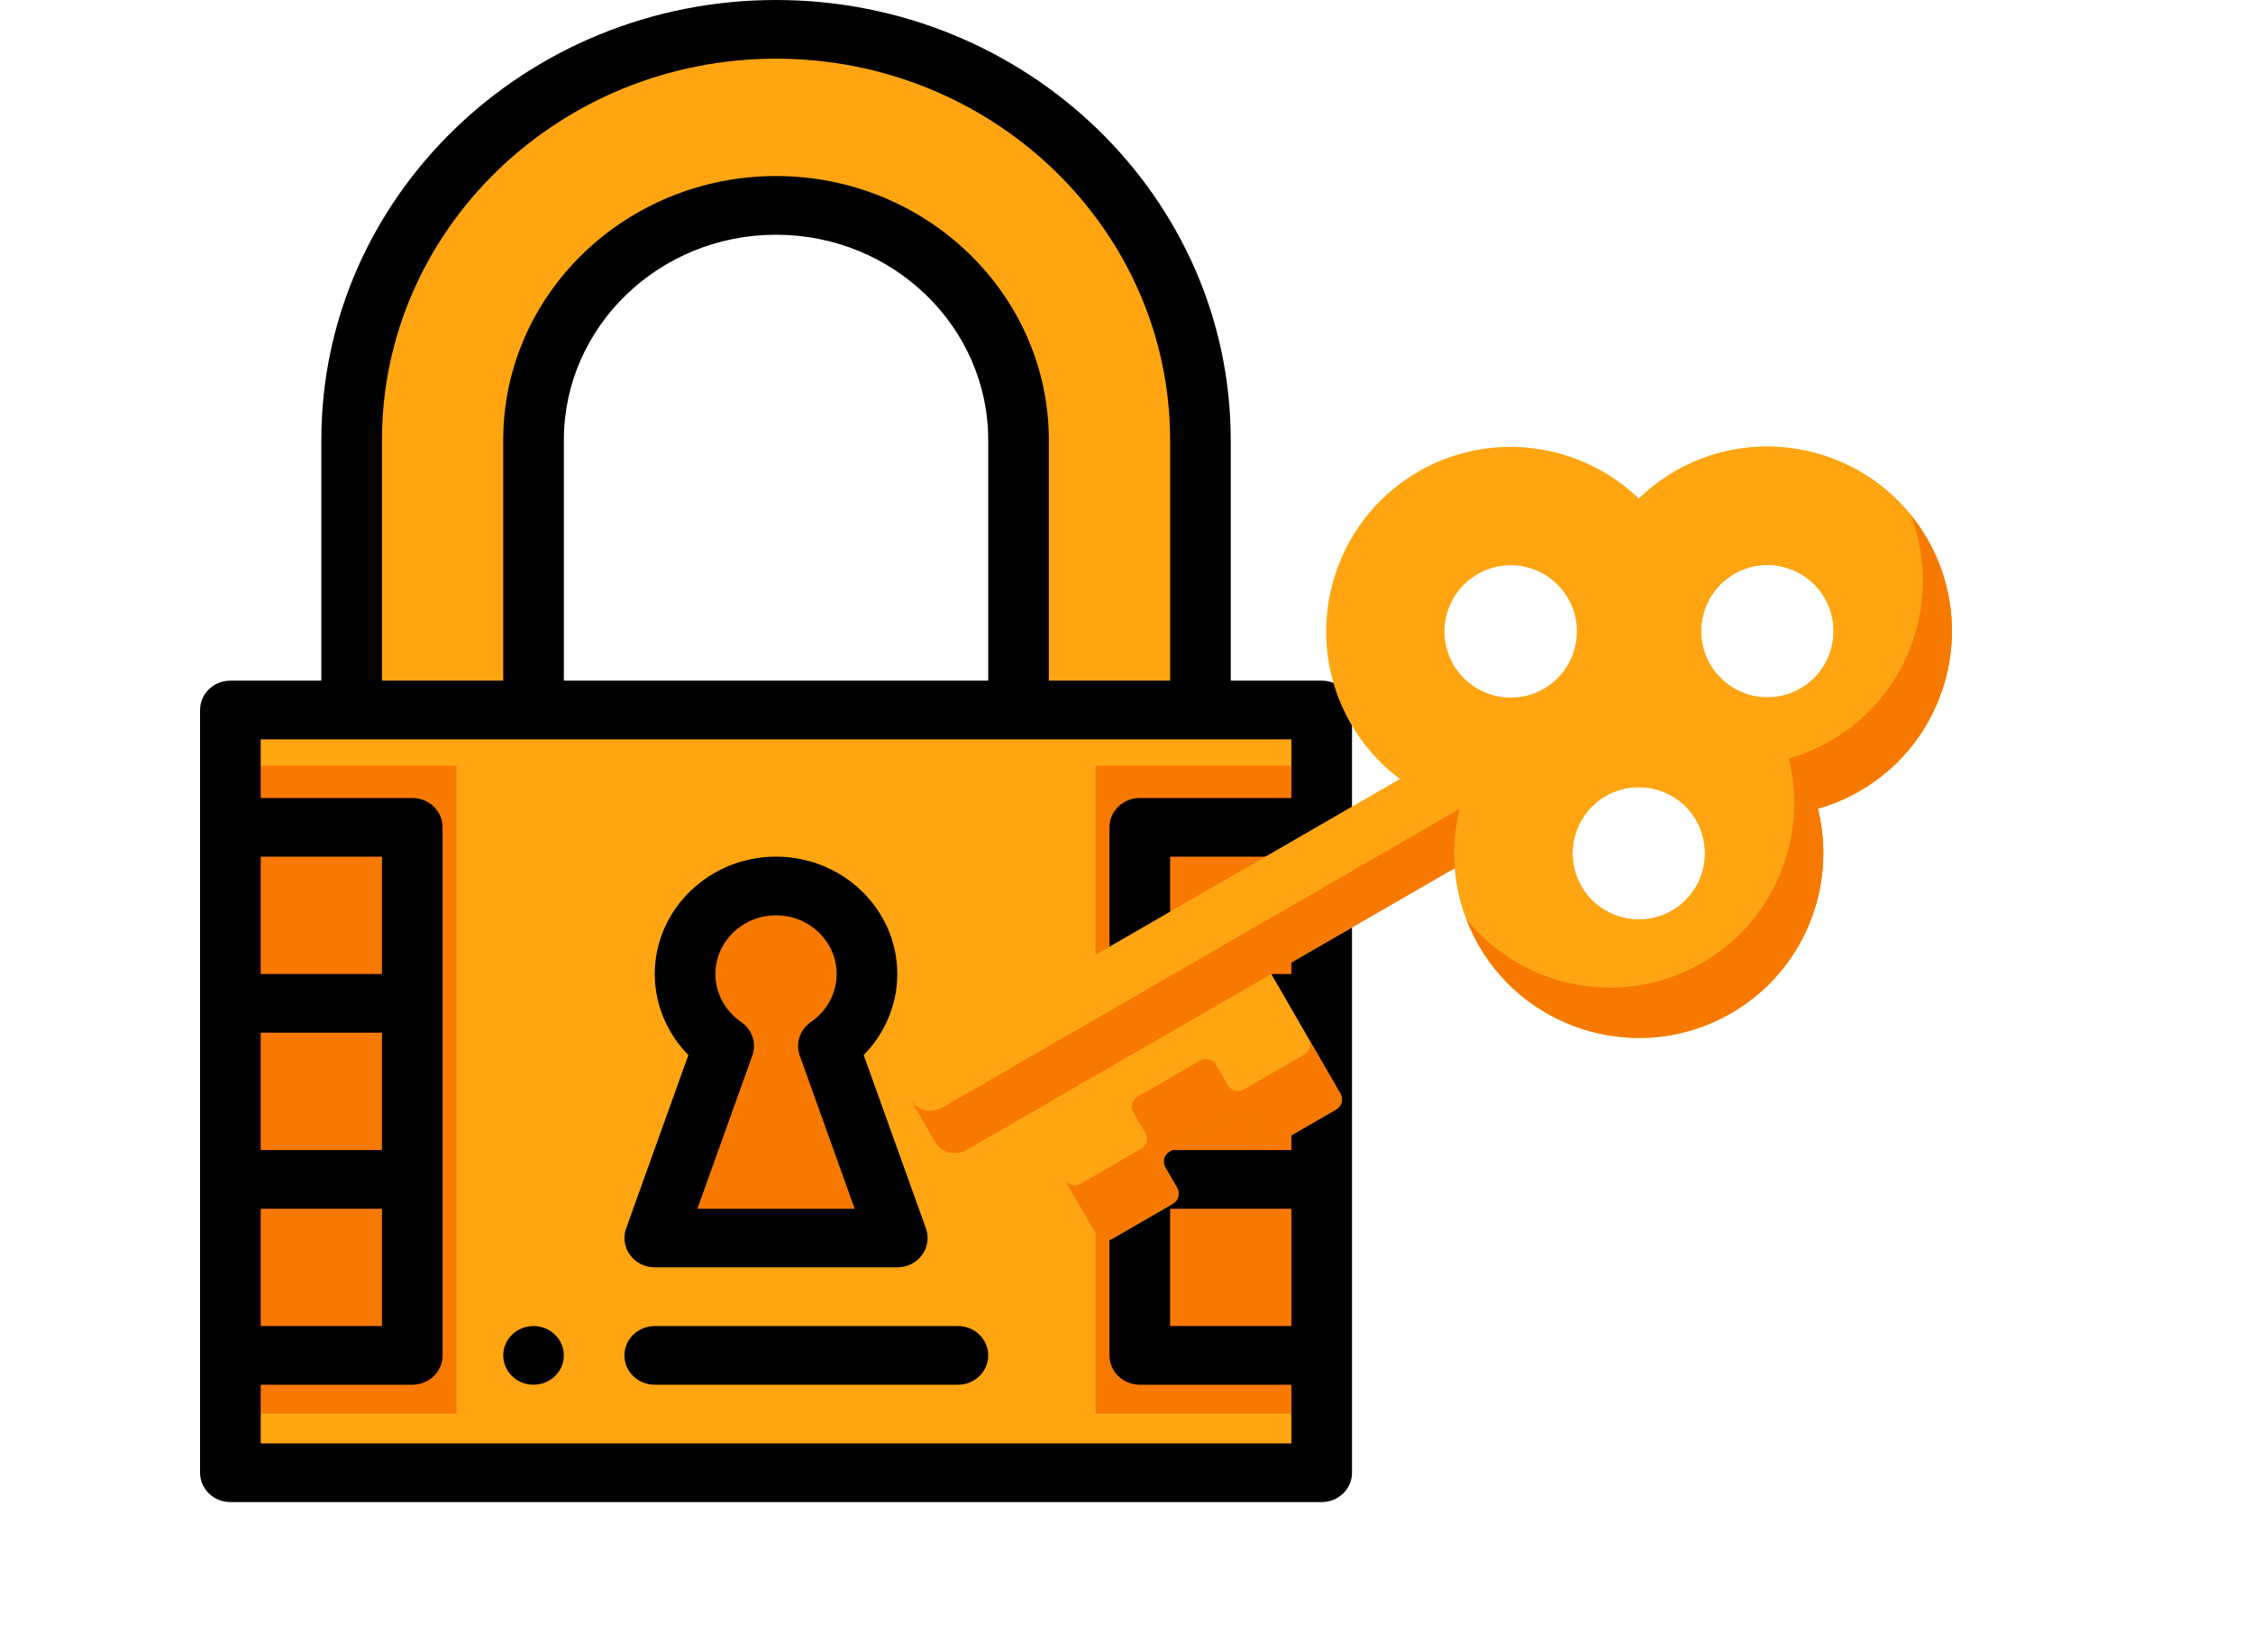 <svg width="45" height="33" viewBox="0 0 45 33" fill="none" xmlns="http://www.w3.org/2000/svg">
  <g clip-path="url(#clip0_360_22274)">
    <path d="M4.602 14.18H26.398V29.414H4.602V14.18Z" fill="#FFA511" />
    <path
      d="M23.977 8.789V14.18H20.344V8.789C20.344 6.205 18.171 4.102 15.5 4.102C12.829 4.102 10.656 6.205 10.656 8.789V14.18H7.023V8.789C7.023 4.266 10.826 0.586 15.5 0.586C20.174 0.586 23.977 4.266 23.977 8.789Z"
      fill="#FFA511" />
    <path
      d="M16.546 20.891L17.922 24.727H13.078L14.454 20.891C13.988 20.572 13.684 20.047 13.684 19.453C13.684 18.482 14.497 17.695 15.5 17.695C16.503 17.695 17.316 18.482 17.316 19.453C17.316 20.047 17.012 20.572 16.546 20.891Z"
      fill="#F77900" />
    <path d="M4.863 15.294V28.235H9.118C9.118 25.644 9.118 17.876 9.118 15.294H4.863Z"
      fill="#F77900" />
    <path d="M21.882 15.294V28.235H26.137C26.137 25.644 26.137 17.876 26.137 15.294H21.882Z"
      fill="#F77900" />
    <path
      d="M10.656 26.484C10.322 26.484 10.051 26.747 10.051 27.07C10.051 27.394 10.322 27.656 10.656 27.656C10.99 27.656 11.262 27.394 11.262 27.07C11.262 26.747 10.99 26.484 10.656 26.484Z"
      fill="black" />
    <path
      d="M15.5 0C10.492 0 6.418 3.943 6.418 8.789V13.594H4.602C4.267 13.594 3.996 13.856 3.996 14.18V29.414C3.996 29.738 4.267 30 4.602 30H26.398C26.733 30 27.004 29.738 27.004 29.414V14.18C27.004 13.856 26.733 13.594 26.398 13.594H24.582V8.789C24.582 3.943 20.508 0 15.5 0ZM7.629 8.789C7.629 4.589 11.16 1.172 15.5 1.172C19.84 1.172 23.371 4.589 23.371 8.789V13.594H20.949V8.789C20.949 5.881 18.505 3.516 15.5 3.516C12.495 3.516 10.051 5.881 10.051 8.789V13.594H7.629V8.789ZM11.262 13.594V8.789C11.262 6.527 13.163 4.688 15.5 4.688C17.837 4.688 19.738 6.527 19.738 8.789V13.594H11.262ZM7.629 22.969H5.207V20.625H7.629V22.969ZM5.207 24.141H7.629V26.484H5.207V24.141ZM7.629 19.453H5.207V17.109H7.629V19.453ZM23.371 20.625H25.793V22.969H23.371V20.625ZM25.793 19.453H23.371V17.109H25.793V19.453ZM23.371 24.141H25.793V26.484H23.371V24.141ZM25.793 15.938H22.766C22.431 15.938 22.16 16.2 22.16 16.523V27.07C22.16 27.394 22.431 27.656 22.766 27.656H25.793V28.828H5.207V27.656H8.234C8.569 27.656 8.84 27.394 8.84 27.07V16.523C8.84 16.2 8.569 15.938 8.234 15.938H5.207V14.766H25.793V15.938Z"
      fill="black" />
    <path
      d="M19.133 26.484H13.078C12.743 26.484 12.472 26.747 12.472 27.07C12.472 27.394 12.743 27.656 13.078 27.656H19.133C19.468 27.656 19.738 27.394 19.738 27.07C19.738 26.747 19.468 26.484 19.133 26.484Z"
      fill="black" />
    <path
      d="M13.078 25.312H17.922C18.118 25.312 18.302 25.221 18.415 25.066C18.529 24.912 18.558 24.713 18.494 24.534L17.251 21.072C17.677 20.639 17.922 20.06 17.922 19.453C17.922 18.161 16.835 17.109 15.5 17.109C14.165 17.109 13.078 18.161 13.078 19.453C13.078 20.06 13.323 20.639 13.749 21.072L12.506 24.534C12.442 24.713 12.471 24.912 12.585 25.066C12.698 25.221 12.882 25.312 13.078 25.312ZM14.804 20.412C14.482 20.192 14.289 19.834 14.289 19.453C14.289 18.807 14.832 18.281 15.5 18.281C16.168 18.281 16.711 18.807 16.711 19.453C16.711 19.834 16.518 20.192 16.196 20.412C15.976 20.563 15.885 20.837 15.974 21.083L17.071 24.141H13.929L15.026 21.083C15.115 20.837 15.024 20.563 14.804 20.412Z"
      fill="black" />
  </g>
  <g clip-path="url(#clip1_360_22274)">
    <path
      d="M23.358 22.997L24.605 22.278C24.716 22.213 24.858 22.252 24.922 22.362L25.158 22.773C25.222 22.884 25.364 22.922 25.475 22.858L26.686 22.158C26.797 22.094 26.835 21.952 26.771 21.841L24.986 18.749C24.922 18.639 24.78 18.601 24.669 18.665L20.197 21.247C20.086 21.311 20.048 21.453 20.112 21.564L21.897 24.656C21.961 24.766 22.103 24.805 22.214 24.741L23.425 24.041C23.536 23.977 23.574 23.835 23.51 23.724L23.273 23.314C23.209 23.203 23.247 23.062 23.358 22.997Z"
      fill="#FFA511" />
    <path
      d="M24.921 22.363L25.158 22.773C25.222 22.884 25.364 22.922 25.475 22.858L26.686 22.158C26.797 22.094 26.835 21.952 26.771 21.842L26.137 20.744C26.201 20.855 26.164 20.997 26.053 21.061L24.841 21.76C24.73 21.824 24.589 21.786 24.525 21.675L24.288 21.265C24.224 21.154 24.082 21.116 23.971 21.18L22.724 21.9C22.613 21.964 22.575 22.106 22.639 22.217L22.876 22.627C22.94 22.738 22.902 22.88 22.791 22.944L21.58 23.643C21.469 23.707 21.327 23.669 21.263 23.558L21.897 24.656C21.961 24.767 22.103 24.805 22.213 24.741L23.425 24.041C23.536 23.977 23.574 23.835 23.51 23.725L23.273 23.314C23.209 23.203 23.247 23.062 23.358 22.998L24.605 22.278C24.716 22.214 24.857 22.252 24.921 22.363Z"
      fill="#F77900" />
    <path
      d="M18.669 22.796L18.091 21.795C17.963 21.572 18.039 21.287 18.262 21.158L29.03 14.941C29.253 14.812 29.538 14.889 29.667 15.112L30.245 16.113C30.374 16.336 30.297 16.621 30.074 16.75L19.306 22.967C19.083 23.096 18.798 23.019 18.669 22.796Z"
      fill="#FFA511" />
    <path
      d="M30.246 16.115L29.758 15.27C29.886 15.492 29.81 15.775 29.589 15.903L18.816 22.123C18.594 22.251 18.311 22.175 18.183 21.953L18.67 22.798C18.799 23.02 19.082 23.096 19.304 22.968L30.077 16.748C30.298 16.62 30.374 16.337 30.246 16.115Z"
      fill="#F77900" />
    <path
      d="M29.54 18.886C28.524 17.126 29.129 14.867 30.889 13.85C32.65 12.834 34.909 13.439 35.925 15.2C36.942 16.96 36.336 19.219 34.576 20.235C32.816 21.252 30.556 20.647 29.54 18.886ZM33.878 16.382C33.513 15.75 32.703 15.533 32.072 15.898C31.44 16.262 31.223 17.073 31.588 17.704C31.952 18.336 32.763 18.553 33.394 18.188C34.025 17.824 34.242 17.013 33.878 16.382Z"
      fill="#FFA511" />
    <path
      d="M32.108 14.449C31.091 12.688 31.697 10.429 33.457 9.413C35.218 8.396 37.477 9.002 38.493 10.762C39.51 12.523 38.904 14.782 37.144 15.798C35.383 16.815 33.124 16.209 32.108 14.449ZM36.446 11.944C36.081 11.313 35.271 11.096 34.639 11.46C34.008 11.825 33.791 12.635 34.155 13.267C34.52 13.898 35.33 14.115 35.962 13.751C36.593 13.386 36.81 12.576 36.446 11.944Z"
      fill="#FFA511" />
    <path
      d="M36.309 16.151C36.595 16.07 36.875 15.953 37.144 15.798C38.904 14.782 39.51 12.523 38.493 10.762C37.477 9.002 35.218 8.396 33.457 9.413C33.188 9.568 32.947 9.752 32.734 9.959C31.581 8.847 29.786 8.578 28.331 9.418C26.57 10.435 25.965 12.694 26.981 14.454C27.478 15.314 28.271 15.898 29.158 16.152C28.935 17.047 29.043 18.026 29.54 18.886C30.556 20.647 32.816 21.252 34.576 20.235C36.031 19.395 36.696 17.706 36.309 16.151ZM36.446 11.944C36.81 12.576 36.593 13.386 35.962 13.751C35.33 14.115 34.52 13.898 34.155 13.267C33.791 12.635 34.008 11.825 34.639 11.46C35.271 11.096 36.081 11.313 36.446 11.944ZM29.029 13.272C28.664 12.64 28.881 11.83 29.513 11.466C30.144 11.101 30.954 11.318 31.319 11.95C31.684 12.581 31.466 13.391 30.835 13.756C30.204 14.12 29.393 13.903 29.029 13.272ZM31.588 17.704C31.223 17.073 31.44 16.262 32.072 15.898C32.703 15.533 33.513 15.75 33.878 16.382C34.242 17.013 34.025 17.823 33.394 18.188C32.763 18.553 31.952 18.335 31.588 17.704Z"
      fill="#FFA511" />
    <path
      d="M36.309 16.151C36.595 16.07 36.875 15.953 37.144 15.798C38.904 14.782 39.51 12.523 38.493 10.762C38.395 10.591 38.284 10.432 38.164 10.284C38.801 11.945 38.154 13.877 36.565 14.794C36.296 14.95 36.015 15.066 35.73 15.148C36.116 16.703 35.452 18.392 33.996 19.232C32.407 20.149 30.411 19.745 29.291 18.362C29.359 18.54 29.442 18.715 29.54 18.886C30.557 20.647 32.816 21.252 34.576 20.236C36.031 19.395 36.696 17.706 36.309 16.151Z"
      fill="#F77900" />
  </g>
  <defs>
    <clipPath id="clip0_360_22274">
      <rect width="31" height="30" fill="white" />
    </clipPath>
    <clipPath id="clip1_360_22274">
      <rect width="23.88" height="23.88" fill="white" transform="translate(32.681) rotate(60)" />
    </clipPath>
  </defs>
</svg>